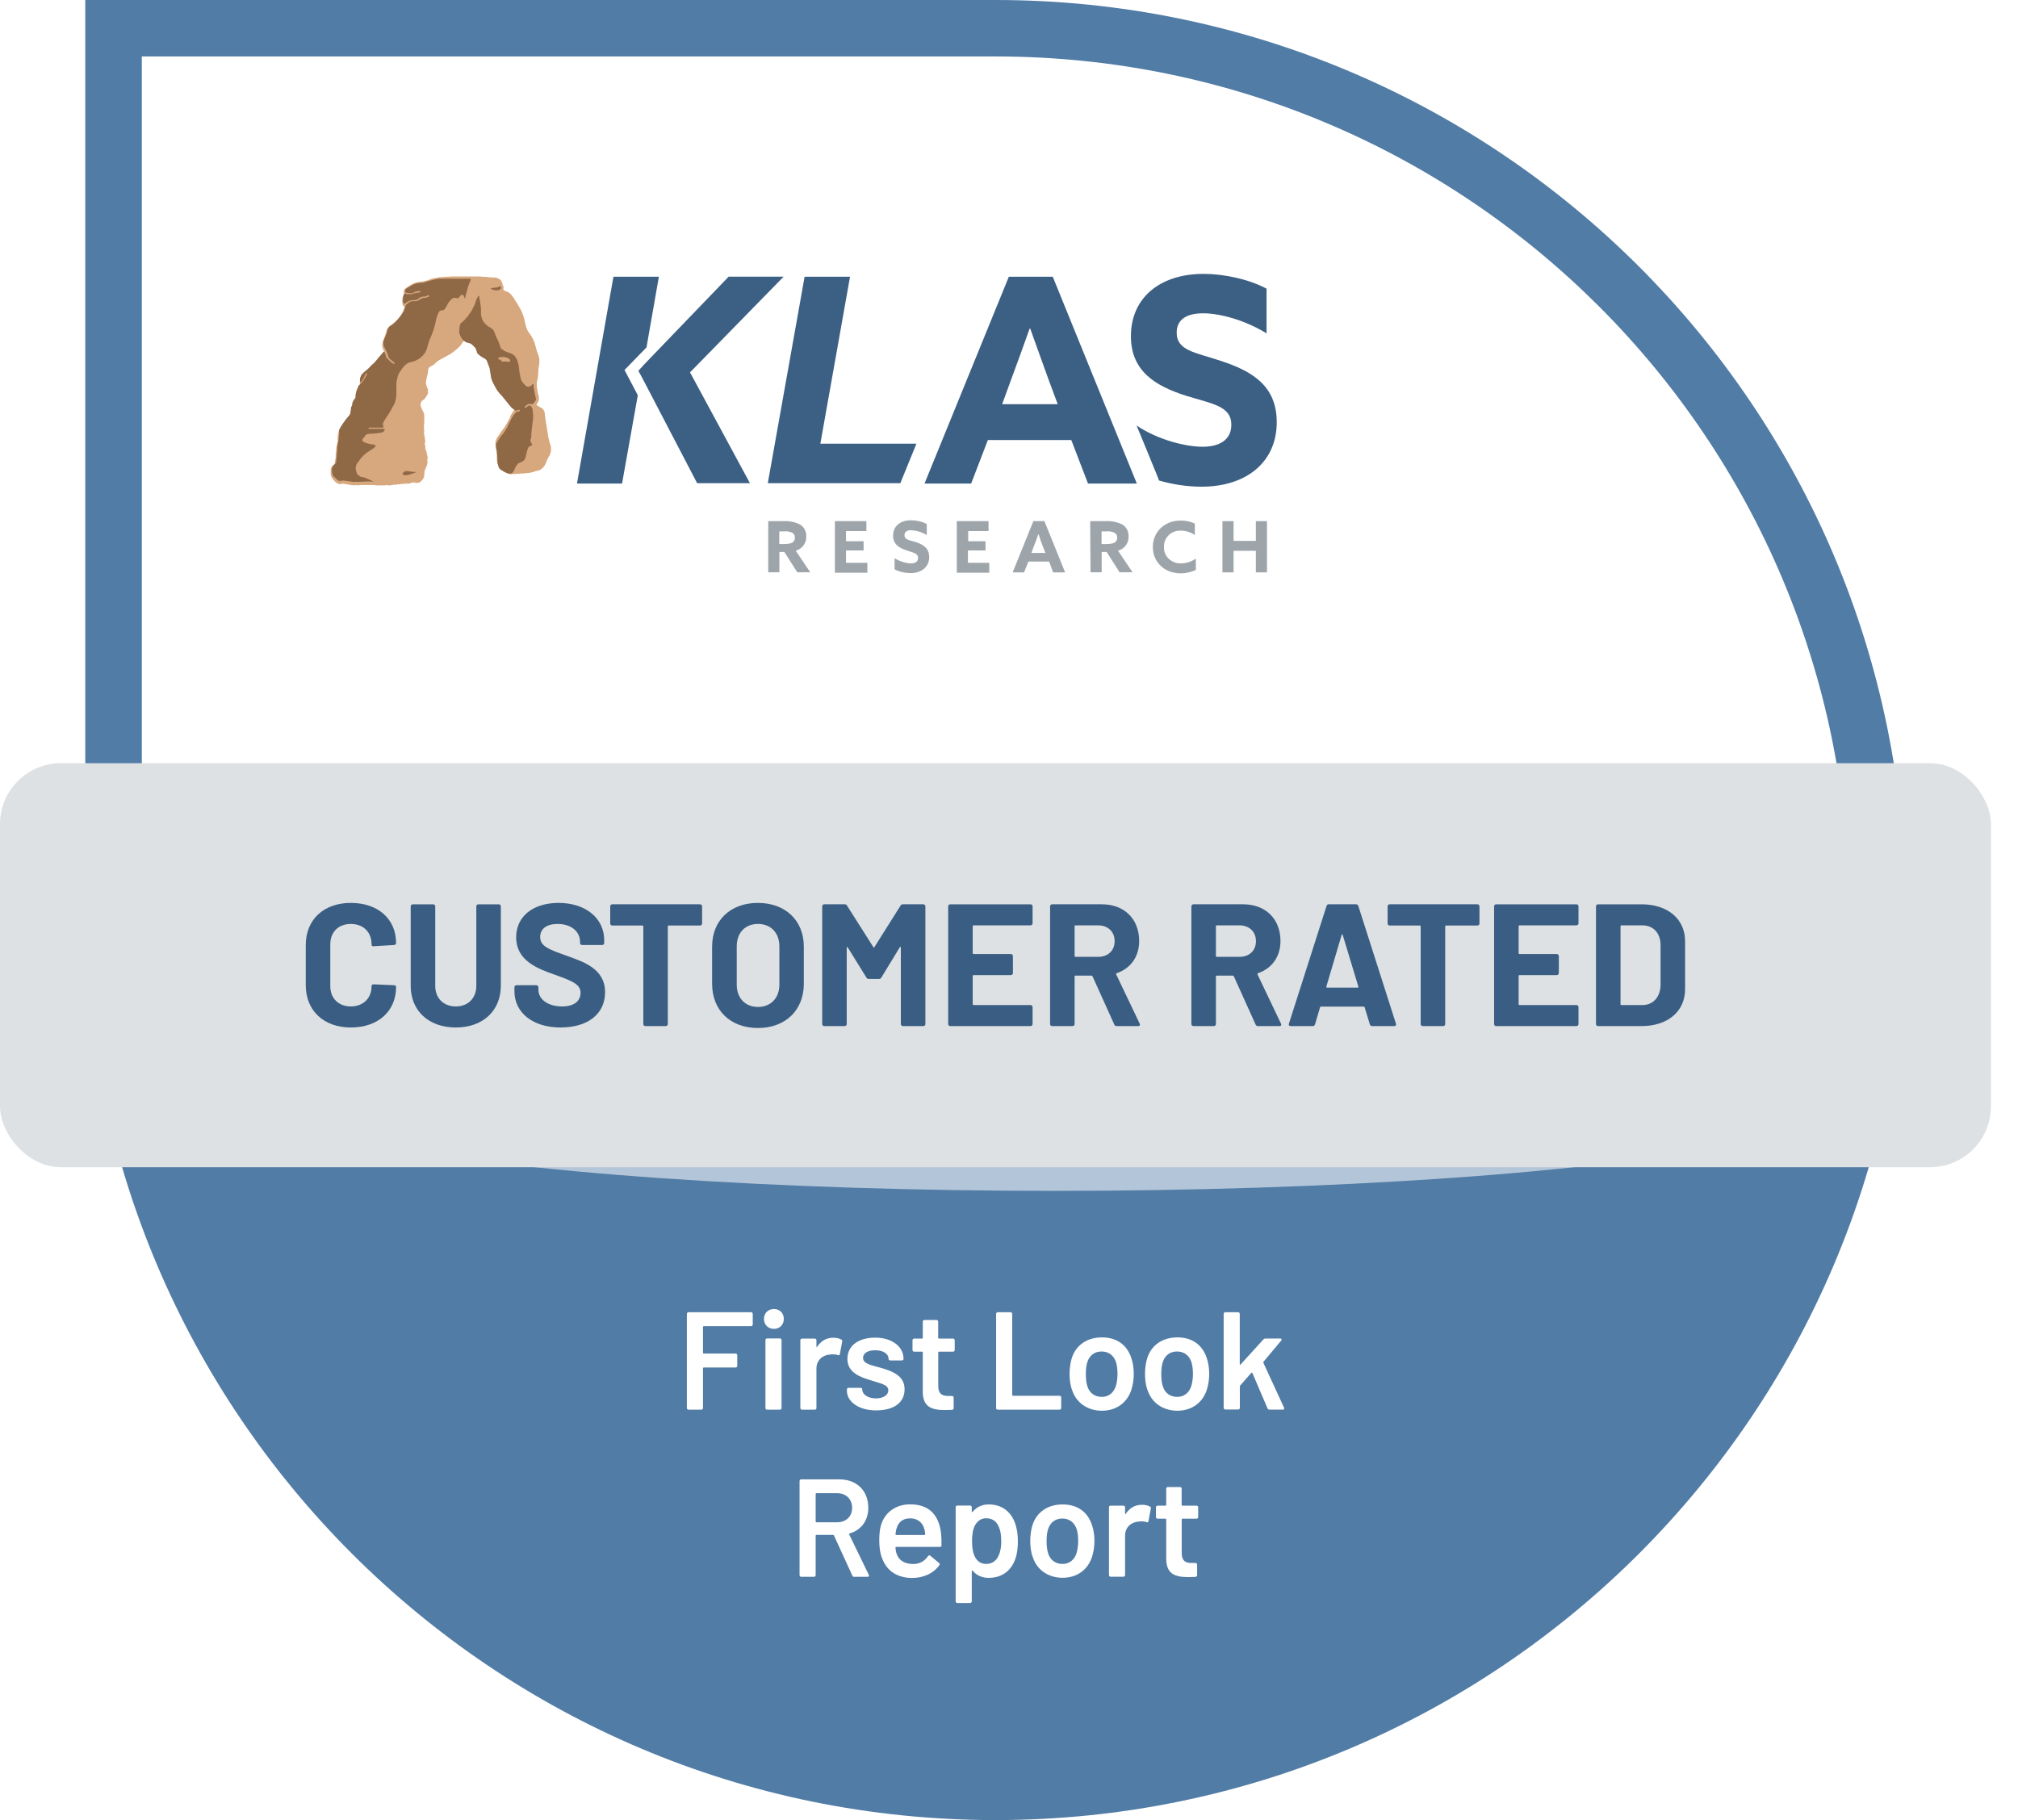 <?xml version="1.0" encoding="UTF-8"?><svg id="Layer_2" xmlns="http://www.w3.org/2000/svg" xmlns:xlink="http://www.w3.org/1999/xlink" viewBox="0 0 231.92 209.2"><defs><style>.cls-1{filter:url(#drop-shadow-1);opacity:.75;}.cls-1,.cls-2,.cls-3,.cls-4,.cls-5,.cls-6,.cls-7,.cls-8,.cls-9,.cls-10{stroke-width:0px;}.cls-1,.cls-6{fill:#fff;}.cls-2{opacity:.8;}.cls-2,.cls-10{fill:#3a5e83;}.cls-3{fill:#dee1e3;}.cls-4{fill:#517ca6;}.cls-5{fill:#8f6846;}.cls-7{fill:#9da5ab;}.cls-8{fill:#3c5f84;}.cls-9{fill:#d7a77d;}</style><filter id="drop-shadow-1" filterUnits="userSpaceOnUse"><feOffset dx="6.78" dy="2.71"/><feGaussianBlur result="blur" stdDeviation="6.78"/><feFlood flood-color="#000" flood-opacity=".5"/><feComposite in2="blur" operator="in"/><feComposite in="SourceGraphic"/></filter></defs><g id="Layer_1-2"><path class="cls-6" d="M16.3,5.75h98.11c54.17,0,98.1,43.92,98.1,98.11H16.3V5.75Z"/><path class="cls-4" d="M114.41,0H9.8v104.61c0,57.77,46.83,104.59,104.61,104.59s104.59-46.83,104.59-104.59S172.18,0,114.41,0ZM16.3,6.49h98.11c54.17,0,98.1,43.92,98.1,98.11H16.3V6.49Z"/><path class="cls-8" d="M94.28,51l3.41-19.19h-5.22l-4.23,23.73h15.23l1.85-4.54h-11.04Z"/><path class="cls-8" d="M115.95,31.81h5.04l9.66,23.77h-5.61l-1.92-5h-9.59l-1.92,5h-5.36l9.69-23.77ZM115.17,46.46h6.39l-.99-2.66c-.67-1.88-1.53-4.22-2.17-6.03h-.07c-.64,1.81-1.49,4.15-2.24,6.17l-.92,2.52Z"/><path class="cls-8" d="M130.61,48.9c2.52,1.7,5.72,2.45,7.6,2.45s3.3-.75,3.3-2.52c0-2.2-2.24-2.41-5.29-3.37-3.27-1.06-6.25-2.7-6.25-6.81,0-4.43,3.34-7.17,8.35-7.17,2.34,0,5.18.6,7.24,1.7v5.14c-2.52-1.56-5.43-2.31-7.28-2.31s-3.05.67-3.05,2.23c0,2.09,2.2,2.27,5.04,3.23,3.59,1.17,6.46,2.84,6.46,7.06,0,4.61-3.52,7.41-8.63,7.41-1.67,0-3.3-.25-4.9-.71.04,0-2.59-6.35-2.59-6.35Z"/><path class="cls-8" d="M73.37,42.62l.64-.71,9.73-10.11h6.32l-10.76,11,6.89,12.74h-6.07l-6.36-12.2-.39-.71ZM71.77,42.52l1.53,2.91-1.81,10.15h-5.18l4.19-23.77h5.22l-1.42,8.12-2.52,2.59Z"/><path class="cls-7" d="M88.25,59.9h1.85c.64-.04,1.28.11,1.85.39.46.28.75.82.71,1.38.04.74-.46,1.42-1.21,1.63l1.67,2.48h-1.49l-1.49-2.34h-.57v2.34h-1.28v-5.89h-.04ZM90.2,62.53c.28,0,.57-.04.82-.14.21-.11.36-.35.32-.6.04-.25-.11-.46-.32-.57-.32-.14-.64-.18-.96-.14h-.5v1.45h.64Z"/><path class="cls-7" d="M95.95,59.9h3.62v1.14h-2.34v1.17h2.02v1.06h-2.02v1.42h2.45v1.14h-3.73v-5.92Z"/><path class="cls-7" d="M102.81,64.16c.57.35,1.21.57,1.88.6.46,0,.82-.18.82-.64,0-.53-.57-.6-1.31-.85-.82-.28-1.56-.67-1.56-1.7,0-1.1.82-1.77,2.06-1.77.64,0,1.24.14,1.81.43v1.28c-.53-.35-1.17-.53-1.81-.57-.43,0-.75.18-.75.57,0,.53.53.57,1.24.78.89.28,1.6.71,1.6,1.74,0,1.14-.89,1.84-2.13,1.84-.64,0-1.28-.14-1.85-.43v-1.28Z"/><path class="cls-7" d="M109.95,59.9h3.66v1.14h-2.34v1.17h1.99v1.06h-2.02v1.42h2.45v1.14h-3.73v-5.92Z"/><path class="cls-7" d="M118.75,59.9h1.28l2.38,5.89h-1.38l-.46-1.24h-2.38l-.5,1.24h-1.31l2.38-5.89ZM118.54,63.55h1.6l-.25-.64c-.18-.46-.39-1.06-.53-1.49h-.04c-.14.46-.36,1.03-.57,1.53l-.21.6Z"/><path class="cls-7" d="M125.29,59.9h1.85c.64-.04,1.28.11,1.85.39.46.28.75.82.71,1.38.04.74-.46,1.42-1.21,1.63l1.67,2.48h-1.49l-1.49-2.34h-.57v2.34h-1.28l-.04-5.89ZM127.24,62.53c.28,0,.57-.04.82-.14.21-.11.36-.35.32-.6.04-.25-.11-.46-.32-.57-.32-.14-.64-.18-.96-.14h-.5v1.45h.64Z"/><path class="cls-7" d="M137.43,65.51c-.53.25-1.14.39-1.74.39-1.88,0-3.2-1.31-3.2-3.02s1.31-3.05,3.2-3.05c.57,0,1.14.11,1.63.35v1.31c-.5-.32-1.03-.5-1.63-.5-.99-.04-1.88.71-1.92,1.74v.14c-.04,1.03.78,1.84,1.81,1.88h.18c.6,0,1.17-.21,1.67-.53v1.28Z"/><path class="cls-7" d="M140.49,59.9h1.28v2.27h2.56v-2.27h1.28v5.89h-1.28v-2.48h-2.56v2.48h-1.28v-5.89Z"/><path class="cls-9" d="M47.69,55.43s-.07.04-.11.04h-.25s-.07.04-.07.04h-.04s-.07.04-.07.04t-.07.04h-.6s-.07,0-.11.04h-.28s-.11,0-.14.04h-.28s-.04.04-.07.04h-.28c-.07,0-.14,0-.21.04l-.25.04h-.28s-.11-.04-.14-.04-.11,0-.14.04h-1.03l-.36-.04h-1.53c-.07,0-.11,0-.14.04h-.14s-.07,0-.11-.04c-.21.04-.43.04-.64,0-.21-.04-.43-.07-.64-.11-.07,0-.14-.04-.21-.04h-.21c-.14.07-.28.07-.43,0-.14-.07-.25-.14-.36-.25t-.07-.07s-.04-.07-.07-.07c-.07-.11-.14-.21-.21-.28-.07-.11-.11-.25-.14-.39v-.64c.04-.11.07-.21.14-.28.07-.07.14-.11.21-.18.04,0,.07-.04.07-.07s.04-.07.04-.11c0-.14.04-.28.07-.43.04-.14.04-.28.04-.43v-.28s.04-.11.04-.14v-.14c0-.14.04-.25.04-.39s.04-.25.07-.39c0-.11.04-.18.07-.28.04-.11.04-.21,0-.28v-.28c0-.14.04-.28.07-.43.04-.14.11-.32.21-.43.14-.21.28-.43.43-.6.14-.18.28-.39.46-.6.11-.11.18-.21.25-.35.07-.11.07-.28.04-.39v-.07c0-.11.04-.21.11-.32.07-.11.14-.21.21-.32,0-.11.04-.18.07-.28.04-.07.07-.18.14-.25.04-.07.07-.14.11-.21-.07-.18-.07-.28-.07-.35,0-.21.07-.46.14-.67.07-.21.21-.43.36-.6,0,0,.04-.04.04-.07v-.07c-.04-.25,0-.53.04-.78.07-.25.25-.5.5-.64.18-.14.32-.25.46-.39s.32-.28.46-.43c.25-.21.46-.46.67-.75.21-.28.43-.53.6-.74.04-.04.04-.07.04-.11s0-.07-.04-.11c-.11-.14-.14-.32-.18-.53,0-.18.04-.39.11-.57.07-.18.18-.39.21-.57.07-.18.14-.39.18-.57.04-.11.07-.21.14-.28.07-.07.14-.18.25-.25.36-.25.71-.53.99-.89.28-.35.53-.74.64-1.17,0-.04.04-.07.04-.11s0-.07-.07-.11c-.04-.04-.07-.07-.11-.11,0-.04-.04-.07-.04-.14,0-.11-.04-.21-.04-.35,0-.11,0-.21.04-.32,0-.07,0-.11.04-.18.04-.04.04-.11.07-.14,0-.04.04-.07.04-.11v-.39c0-.11.07-.21.14-.28.07-.04.14-.11.21-.14.07-.04.14-.11.18-.14.14-.11.28-.18.43-.25.21-.11.36-.18.5-.21.11,0,.21-.04.32-.04l.32-.04c.21-.04.39-.07.6-.14l.6-.21c.07,0,.14-.04.18-.04s.11,0,.14-.04h.18s.07,0,.11-.04c.07,0,.14-.04.18-.04h.43c.07,0,.11-.04.18-.04h.14c.25,0,.46-.04.71-.04h2.88c.25,0,.46,0,.67.04.21,0,.43,0,.64.04.21.04.43.04.64.04.11,0,.25,0,.36.07.11.04.21.11.28.14.07.04.14.11.18.18.04.07.07.14.11.25,0,.04.04.11.04.14s.04.11.04.14c.04.07.07.14.07.21s0,.18-.04.25c.07.07.07.11.11.11t.07.04c.14.04.32.11.43.18.14.07.25.21.36.32.07.11.14.18.21.28.07.11.14.21.18.32.07.11.18.25.25.35.07.14.14.28.25.43.14.25.28.5.36.74.11.28.18.53.25.82.04.25.11.5.18.74.07.25.21.5.36.71.21.25.36.53.5.85.14.28.28.96.39,1.28.07.18.14.39.21.57.04.21.07.43.04.6,0,.21-.04.43-.07.6-.04.18-.07,1.14-.11,1.31-.07.18-.11.39-.11.57s0,.35.04.57c.04.18.07.32.07.46.04.14.07.28.11.43.04.14.04.28,0,.46-.04.14-.11.28-.21.39-.04.04-.04.07-.04.11s.04.04.07.07c.07.04.14.11.21.14.07.04.14.11.25.14.11.04.18.11.25.21.04.07.11.18.14.25.04.43.11.89.18,1.31.07.43.14.89.21,1.31.04.25.07.46.14.71.07.25.14.46.21.71v.53c-.04.11-.07.21-.11.32-.04.11-.07.21-.14.28-.07.11-.14.21-.18.35-.07.11-.11.25-.14.35-.07.14-.14.28-.21.39-.07.11-.18.21-.28.28-.11.11-.25.18-.39.21-.14.04-.28.07-.43.11t-.07.04s-.07,0-.07.04h-.14s-.07.04-.11.04-.07,0-.11.04c-.14,0-.28,0-.43.04l-.43.04s-.07-.04-.07,0h-.07l-.57.04c-.18,0-.39.04-.6.04-.18,0-.32-.04-.46-.07l-.39-.25c-.07-.04-.11-.04-.14-.07-.07-.04-.11-.07-.14-.11-.11-.11-.18-.21-.25-.32-.07-.11-.14-.25-.18-.35-.04-.04-.04-.07-.07-.11v-.21s0-.07-.04-.11v-.78s-.04-.07-.04-.14v-.18s0-.07-.04-.07c0-.11,0-.18-.04-.28-.04-.07-.04-.14-.04-.25v-.28c0-.11,0-.21.04-.28.04-.11.07-.18.11-.28.04-.07.11-.14.14-.21.04-.07.11-.14.14-.21.18-.28.39-.53.57-.78.18-.28.36-.57.5-.85.04-.07.07-.11.11-.18.04-.07.04-.11.07-.18,0-.04,0-.07.04-.11,0-.04.04-.07.04-.11.07-.11.11-.18.18-.28.04-.11.11-.18.18-.28.04-.04.04-.07.04-.11s-.04-.04-.07-.07l-.04-.04s-.07-.07-.11-.07c-.11-.11-.21-.21-.32-.35-.11-.14-.21-.25-.28-.39-.07-.14-.18-.25-.28-.35-.11-.11-.18-.25-.28-.39-.21-.21-.39-.46-.57-.71-.18-.25-.32-.53-.46-.82-.11-.25-.21-1.21-.28-1.45-.07-.25-.18-.5-.28-.74v-.11c0-.11-.04-.18-.11-.28-.04-.07-.11-.14-.21-.21-.04-.04-.11-.07-.14-.07l-.18-.07c-.14-.07-.25-.14-.36-.25-.11-.11-.21-.21-.32-.32l-.04-.04-.04-.04c-.04-.07-.11-.5-.14-.53-.04-.07-.11-.14-.18-.18-.04-.04-.07-.07-.11-.11-.04-.04-.11-.07-.14-.07-.11,0-.21-.04-.32-.07-.11-.04-.18-.11-.28-.14-.04-.04-.07-.04-.11-.04s-.11.04-.14.04l-.11.11s-.07.07-.07.11c-.11.18-.21.32-.36.46s-.28.28-.43.39c-.21.18-.46.35-.71.5-.25.14-.53.28-.78.43-.18.07-.32.18-.46.25-.14.11-.28.21-.39.35-.04.04-.11.11-.18.14l-.18.11c-.07,0-.11.04-.14.07-.04.04-.07.04-.11.07-.07.04-.11.07-.14.14-.04.07-.04.11-.04.18,0,.18-.04.32-.07.5-.04.18-.07.32-.11.5l-.04.04v.21s-.04.07-.04.11v.07c0,.11,0,.21.04.32l.11.32s.04.11.07.14c.04.04.04.11,0,.14v.18s.04.07.04.11-.04.07-.04.11c-.04.07-.07.14-.11.21l-.11.18c-.04.07-.11.11-.14.18-.04.07-.11.11-.18.14-.04.04-.07.07-.11.11-.04.04-.11.07-.11.11s-.04.07-.04.11-.04.07-.04.11c0,.11,0,.21.04.32s.07.21.11.28c.07.14.14.28.21.43.07.14.07.32.07.5v.53c0,.18-.04.35-.04.53s0,.35.04.53c-.04.07-.04.14-.04.25,0,.07.04.18.04.25l.04.04v.04c0,.14,0,.25.04.39.04.14.04.25,0,.39v.04l-.04.04v.04l.04.04c0,.07,0,.18.04.25v.28c.04.11.07.21.11.28.04.11.04.21.07.32.04.11.04.18.07.28.04.11.04.18,0,.28,0,.04-.04.07-.04.14,0,.04,0,.07.04.11,0,.18,0,.35-.07.5-.07.18-.14.32-.21.5,0,.04-.04.11-.04.14,0,.07-.04.11-.04.18v.25c0,.11-.04.25-.07.35-.07.11-.11.18-.18.28-.11.11-.21.21-.32.28-.14,0-.28.04-.46.07.04-.04.04,0,0,0Z"/><path class="cls-5" d="M52.88,37.3c.04-.11.11-.18.21-.25.18-.14.32-.28.46-.46.14-.14.28-.32.39-.5.18-.21.32-.46.43-.71.14-.25.25-.5.32-.78l.11-.28c.04-.11.11-.18.18-.28t.07-.04h.04v.28s0,.11.04.14c.04.25.07.5.11.74.04.21.04.43.04.64-.04.32.04.64.14.92.11.25.28.46.5.64.07.07.14.14.25.18.07.07.18.11.28.18.07.04.14.11.18.14.07.07.11.14.14.21.07.18.14.35.21.53.07.18.14.35.25.53l.14.35c.07.14.14.57.28.64.14.11.28.18.46.28.18.07.32.14.5.18.14.04.25.11.36.18.11.07.21.18.28.28.11.18.21.35.25.57.07.18.11.39.14.57.04.5.11.99.25,1.49.14.25.32.46.5.64.07.07.18.14.28.14s.18,0,.28-.07c.04,0,.11-.04.11-.07l.11-.11.04-.04s.04-.04.07-.04c0,.04.04.04.04.07v.25c.04.21.07.43.11.64.04.21.07.43.14.64.04.11.04.25-.04.35-.07.11-.14.18-.21.28-.07.07-.14.11-.21.11l-.18-.04h-.18s-.11.04-.14.07c-.07.04-.11.07-.14.11-.04.04-.07.07-.11.11-.04,0-.04.04-.07.04v.07l.04.04h.04s.07,0,.11-.04c.04-.04.07-.04.11-.07.07-.11.18-.14.28-.14.11.04.21.11.25.21,0,.04,0,.07.04.11,0,.04.04.04.04.07,0,.14.04.28.04.43s.04.28.04.43c0,.18-.04.32-.04.46s-.04.28-.07.46c0,.21-.04.46-.07.67s-.04.43-.04.67v.11s-.04.11-.04.14c-.04.07-.07.18-.07.28,0,.07.04.18.11.25.07.14.11.21.11.25s-.07.07-.25.11c-.04,0-.07.04-.11.07-.04.04-.07.07-.11.14-.07.18-.14.39-.18.57-.04.21-.11.39-.14.6-.04.11-.11.21-.18.28-.07.07-.18.14-.28.18-.11.04-.21.07-.32.14-.11.07-.18.18-.25.28-.07.11-.14.21-.18.35-.04.11-.11.25-.18.35-.04.07-.11.14-.18.18-.07.04-.14.04-.21.04-.18-.04-.32-.07-.5-.14-.14-.07-.28-.14-.43-.25-.11-.04-.18-.11-.25-.18-.07-.07-.11-.18-.14-.28-.04-.11-.07-.21-.07-.28,0-.11-.04-.21-.04-.28,0-.25,0-.53-.04-.78,0-.25-.04-.5-.11-.78v-.35c0-.14.07-.25.14-.35.07-.11.14-.25.21-.35l.25-.35c.18-.18.32-.39.46-.6s.25-.43.36-.67c.07-.18.18-.32.25-.5.07-.18.18-.35.28-.5.07-.14.18-.25.28-.35.11-.11.28-.18.43-.18t.04-.04l.04-.04s0-.04-.04-.07l-.07-.04s-.07,0-.11.04c-.04,0-.07.04-.11.04-.07.04-.11.07-.14.04-.04,0-.07-.04-.11-.04-.14-.11-.25-.18-.36-.28-.11-.11-.18-.21-.28-.32-.14-.18-.28-.35-.43-.53-.14-.18-.28-.35-.43-.53-.25-.25-.5-.53-.67-.85-.18-.32-.36-.64-.5-.99-.11-.25-.18-1.21-.28-1.45-.11-.25-.18-.5-.28-.75-.04-.04-.07-.11-.11-.14-.04-.04-.07-.07-.14-.11-.14-.07-.28-.14-.43-.25-.14-.11-.28-.21-.39-.32-.07-.07-.14-.53-.21-.6-.07-.07-.14-.18-.21-.21-.07-.11-.18-.18-.25-.25-.07-.07-.18-.11-.28-.14-.11-.04-.18-.04-.28-.07-.07-.04-.18-.07-.25-.14-.07-.04-.11-.11-.18-.14-.04-.04-.07-.11-.11-.14-.11-.14-.18-.28-.25-.46-.07-.18-.11-.35-.07-.53,0-.43.07-.53.11-.64ZM57.49,41.35c.07.04.11.07.14.14,0,.04.04.04.07.07h.43c.11,0,.21,0,.36.04.04,0,.11-.04.11-.07.04-.04.04-.11.04-.14-.04-.04-.07-.11-.11-.11-.04-.04-.11-.07-.14-.11-.14-.07-.32-.11-.46-.14-.18,0-.32,0-.5.04l-.11.04s-.07.04-.07.07.04.07.04.11l.04.04c.07-.04.11,0,.18.04ZM56.78,33.33c.14.04.28.04.43.04.07,0,.11-.04.18-.07.07-.04.11-.07.14-.11.04-.04.07-.11.04-.14-.04-.04-.04-.07-.04-.14,0-.04-.04-.04-.04-.04-.04,0-.04.04-.07.04-.11.07-.25.14-.39.14s-.28.04-.43.04c-.04.04-.07.04-.11.04s-.07.04-.11.04c.11.07.25.14.39.18ZM42.37,55.11c-.25-.14-.5-.25-.78-.28-.11,0-.18-.04-.25-.11-.07-.04-.14-.11-.21-.14,0,0-.04,0-.04-.04s-.04-.04-.04-.04c-.07-.14-.11-.32-.14-.46-.04-.18-.04-.32,0-.5.04-.11.07-.18.14-.28.07-.07.11-.18.18-.25.11-.18.25-.35.39-.5.14-.14.28-.28.46-.43.11-.07.21-.14.32-.21l.32-.21.21-.14c.07-.04.14-.11.18-.18.04-.04.04-.07.04-.14,0-.04-.04-.04-.11-.07-.14-.04-.28-.07-.43-.07-.14-.04-.28-.07-.43-.11-.07,0-.14-.04-.21-.07-.07-.04-.14-.07-.21-.11-.07-.04-.11-.11-.11-.18,0-.11.04-.18.11-.25l.07-.07s.04-.04.07-.07c.04-.11.11-.18.18-.25.07-.04.18-.07.28-.07.14-.04.32-.04.46-.04s.32,0,.46-.04l.32-.04c.11,0,.21-.04.32-.07.07,0,.14-.04.18-.11.04-.04.07-.11.11-.18v-.07s-.04-.04-.07-.04h-1.74s-.04-.04-.04-.07,0-.07.04-.07h1.49c.07,0,.14-.04.21-.04-.11-.18-.14-.39-.04-.57.11-.18.18-.35.32-.53.18-.25.32-.46.46-.71.14-.25.28-.5.43-.78.11-.21.18-.43.21-.64.07-.21.07-.46.07-.67v-.99c0-.28.07-.6.14-.89.07-.28.21-.57.43-.82.11-.14.21-.32.32-.43.14-.14.28-.25.43-.35.11-.04.21-.07.32-.11.11-.04.21-.04.32-.07.28-.11.53-.21.75-.39.25-.18.43-.39.6-.64.07-.11.11-.25.18-.35.04-.14.07-.28.11-.43.07-.21.14-.46.21-.67.11-.21.18-.43.28-.64.07-.21.14-.39.21-.6.07-.21.11-.43.18-.64.04-.21.07-.43.14-.64.07-.21.11-.39.21-.6.04-.07.11-.18.18-.21.07-.07.14-.07.25-.07.07,0,.11,0,.18-.04.07-.04.11-.11.14-.14.11-.14.21-.32.28-.46.04-.14.14-.28.28-.43.07-.07.14-.18.25-.25.07-.07.18-.11.28-.11h.14l.18.04h.11s.07-.04.07-.07c.04-.04.04-.07.07-.07,0-.04.04-.04.07-.07.04-.07.07-.11.11-.14.04-.04.11-.07.18-.04.07,0,.14.07.14.11.04.07.04.11.07.18,0,0,.04.04.04.07s0,.04.04.07c0-.04.04-.07.04-.11v-.11c.07-.32.18-.6.25-.92.07-.32.21-.6.32-.89.04-.07.04-.14.04-.21,0-.04-.07-.04-.21-.04h-3.3c-.25,0-.5.07-.75.11-.25.07-.5.14-.75.21l-.36.11c-.11.04-.21.04-.36.04-.25,0-.5.07-.71.14-.21.07-.43.21-.64.35l-.18.07s-.07.07-.14.11c-.04.04-.07.07-.11.14-.04.04-.04.11-.04.14s0,.11.07.14c.04.04.07.04.14.07.14,0,.28.04.43.04s.28-.04.43-.11c.11-.07.21-.11.28-.11.11,0,.18-.04.28-.04h.11s.04.04.04.07,0,.07-.04.07-.07.04-.11.04c-.11,0-.21,0-.32.04-.11.04-.21.04-.36.07-.07.04-.14.07-.21.07-.07.04-.14.04-.21,0h-.21c-.07,0-.14,0-.18-.04-.07-.04-.11-.04-.18,0-.07.04-.11.07-.11.14-.04.11-.07.21-.07.32v.43s.04.07.04.11.04.14.11.14.11,0,.14-.07c.14-.14.32-.21.5-.28.18-.07.36-.07.57-.07.07,0,.14,0,.21-.04.07-.04.14-.07.21-.14.11-.07.18-.14.32-.18.11-.04.21-.04.32-.04.07,0,.14,0,.21-.04l.21-.11h.07s.04,0,.07.04c.04.04,0,.07,0,.07v.04c-.11.04-.18.07-.28.11-.11.04-.18.04-.28.04-.07,0-.14,0-.21.04-.07.04-.14.07-.21.11-.11.07-.21.11-.32.18-.11.04-.25.07-.39.04-.18,0-.32,0-.46.07s-.28.18-.39.28c-.07.04-.11.11-.14.18-.04.07-.04.18-.07.25-.07.21-.14.43-.28.6-.11.18-.25.35-.39.53-.14.18-.32.35-.5.53-.18.18-.36.32-.57.43-.07.07-.14.14-.18.21-.04.11-.07.18-.11.28-.04.18-.07.32-.14.5-.07.14-.11.32-.21.46-.07.18-.11.35-.11.53s.07.35.14.5c.07.14.14.28.21.43.07.14.14.28.18.46.04.18.11.32.25.43.11.11.25.21.39.32l.04.04s.04.04.04.04c0,0,.04,0,.04.04v.07s-.04.04-.07.04-.04,0-.07-.04c-.04-.04-.11-.04-.14-.07-.04-.04-.07-.04-.11-.07-.04-.04-.07-.07-.11-.11-.04-.04-.07-.07-.11-.11l-.11-.11s-.07-.07-.11-.11t-.04-.04s-.07-.07-.11-.14c0-.07-.04-.11-.04-.18s-.04-.14-.07-.21c-.04-.07-.07-.14-.07-.18-.04-.04-.07-.04-.07-.04,0,0-.04,0-.07.04-.11.14-.21.28-.36.43-.14.14-.25.28-.36.43-.11.14-.28.35-.46.5-.18.14-.32.32-.5.5-.11.11-.21.18-.32.28-.11.07-.21.18-.32.28-.11.07-.18.21-.25.32-.04.11-.07.25-.11.35v.28s.04.07.04.07h.07s.04-.07.07-.07c.11-.14.18-.25.25-.39.07-.14.14-.28.21-.43,0-.04,0-.07.04-.11,0-.04.07-.04.07-.04.04,0,.04.04.04.07v.11c-.11.21-.21.43-.36.64-.14.21-.28.39-.46.53-.11.07-.18.18-.21.32-.04.14-.11.25-.14.35-.04.11-.07.21-.07.32-.04.11-.04.21-.04.32v.11s-.04.07-.04.11c-.11.11-.18.21-.25.35-.07.11-.11.25-.11.39,0,.04-.04.11-.04.14s-.04.11-.07.14c0,.04-.04.11-.04.14v.11c0,.18,0,.35-.07.5-.07.18-.18.32-.32.46-.14.18-.32.39-.46.6-.14.21-.28.43-.43.67-.04.11-.07.21-.11.28.07.21.04.32.04.39,0,.21-.04.43-.07.64-.04.21-.07.43-.11.64-.04.14-.04.28-.04.39,0,.21,0,.43-.04.64,0,.21-.04.43-.07.64v.14s0,.11-.04.14c0,.04-.04.11-.07.14-.04.07-.07.11-.14.11-.11.11-.18.21-.21.35-.04.14-.04.28-.04.43,0,.18.04.32.11.46.07.14.18.25.32.32.04.04.07.11.11.14.04.04.07.07.14.11.04.04.11.04.14.07.07.04.11.04.18,0,.11-.04.21-.04.32-.04l.32.04c.25.04.53.07.78.11h.82c.28,0,.53-.04.82-.04s.57,0,.82.04c-.04.04-.04.07,0,.07h.04c-.25-.14-.5-.28-.75-.39ZM47.3,54.22c-.18-.04-.32-.04-.5-.07-.07,0-.18,0-.25.04-.07.04-.14.07-.18.11-.07.04-.11.11-.11.14.04.07.07.11.11.14.11.04.18.04.28.04s.18,0,.28-.04l.36-.11c.11-.04.21-.07.36-.11l.07-.04s.04-.04.07-.07c-.18,0-.36,0-.5-.04Z"/><ellipse class="cls-1" cx="114.4" cy="123.35" rx="90.09" ry="10.82"/><path class="cls-2" d="M19.35,122.2c-1.99-7.79-3.05-15.95-3.05-24.36h196.21c0,8.41-1.06,16.57-3.05,24.36H19.35Z"/><rect class="cls-3" y="87.72" width="228.81" height="46.44" rx="7" ry="7"/><path class="cls-6" d="M86.31,152.43h-5.44s-.08.03-.08.08v2.99s.03.08.08.08h3.67c.11,0,.19.08.19.19v1.22c0,.11-.08.19-.19.19h-3.67s-.08.03-.08.08v4.58c0,.11-.08.19-.19.19h-1.47c-.11,0-.19-.08-.19-.19v-10.82c0-.11.08-.19.19-.19h7.19c.11,0,.19.08.19.19v1.22c0,.11-.08.19-.19.19Z"/><path class="cls-6" d="M87.8,151.6c0-.67.48-1.14,1.14-1.14s1.14.46,1.14,1.14-.48,1.14-1.14,1.14-1.14-.48-1.14-1.14ZM87.97,161.84v-7.81c0-.11.08-.19.19-.19h1.47c.11,0,.19.08.19.19v7.81c0,.11-.08.19-.19.19h-1.47c-.11,0-.19-.08-.19-.19Z"/><path class="cls-6" d="M96.69,153.96c.1.05.11.14.1.24l-.27,1.44c-.03.14-.11.16-.24.11-.21-.08-.53-.11-.88-.06-.85.05-1.57.64-1.57,1.62v4.53c0,.11-.08.19-.19.19h-1.47c-.11,0-.19-.08-.19-.19v-7.79c0-.11.08-.19.19-.19h1.47c.11,0,.19.08.19.19v.72c0,.08.05.1.08.03.42-.64,1.02-1.04,1.87-1.04.42,0,.7.1.91.21Z"/><path class="cls-6" d="M97.33,159.85v-.14c0-.11.08-.19.19-.19h1.39c.11,0,.19.08.19.19v.03c0,.53.64.99,1.55.99s1.44-.4,1.44-.93c0-.67-.94-.78-1.98-1.14-1.28-.38-2.72-.9-2.72-2.46s1.31-2.45,3.2-2.45,3.25,1.01,3.25,2.43c0,.11-.08.19-.19.19h-1.34c-.11,0-.19-.08-.19-.19,0-.53-.56-.98-1.52-.98-.83,0-1.41.3-1.41.88,0,.66.88.82,1.97,1.12,1.33.38,2.8.88,2.8,2.48s-1.31,2.43-3.28,2.43-3.35-.98-3.35-2.27Z"/><path class="cls-6" d="M109.54,155.36h-1.63s-.08.03-.08.08v3.86c0,.82.35,1.15,1.1,1.15h.48c.11,0,.19.08.19.19v1.2c0,.11-.06.19-.19.21-.29,0-.56.02-.83.02-1.54,0-2.51-.37-2.53-2.07v-4.56s-.03-.08-.08-.08h-.91c-.11,0-.19-.08-.19-.19v-1.12c0-.11.08-.19.19-.19h.91s.08-.03.08-.08v-1.87c0-.11.08-.19.19-.19h1.39c.11,0,.19.08.19.19v1.87s.03.08.08.08h1.63c.11,0,.19.08.19.19v1.12c0,.11-.08.19-.19.19Z"/><path class="cls-6" d="M114.48,161.84v-10.82c0-.11.08-.19.19-.19h1.47c.11,0,.19.08.19.19v9.33s.03.08.08.08h5.36c.11,0,.19.08.19.19v1.22c0,.11-.08.19-.19.19h-7.11c-.11,0-.19-.08-.19-.19Z"/><path class="cls-6" d="M123.19,159.74c-.18-.51-.27-1.18-.27-1.82s.1-1.33.26-1.83c.48-1.49,1.76-2.37,3.47-2.37s2.87.88,3.36,2.35c.18.51.29,1.18.29,1.82s-.1,1.3-.27,1.83c-.48,1.52-1.75,2.43-3.39,2.43s-2.98-.91-3.44-2.42ZM128.25,159.28c.11-.37.18-.86.18-1.34,0-.53-.06-1.01-.16-1.34-.26-.8-.85-1.26-1.67-1.26s-1.41.46-1.65,1.26c-.11.34-.16.82-.16,1.34,0,.5.05,1.01.16,1.34.22.8.83,1.28,1.68,1.28.78,0,1.38-.48,1.62-1.28Z"/><path class="cls-6" d="M131.86,159.74c-.18-.51-.27-1.18-.27-1.82s.1-1.33.26-1.83c.48-1.49,1.76-2.37,3.47-2.37s2.87.88,3.36,2.35c.18.51.29,1.18.29,1.82s-.1,1.3-.27,1.83c-.48,1.52-1.75,2.43-3.39,2.43s-2.98-.91-3.44-2.42ZM136.92,159.28c.11-.37.18-.86.18-1.34,0-.53-.06-1.01-.16-1.34-.26-.8-.85-1.26-1.67-1.26s-1.41.46-1.65,1.26c-.11.34-.16.82-.16,1.34,0,.5.05,1.01.16,1.34.22.8.83,1.28,1.68,1.28.78,0,1.38-.48,1.62-1.28Z"/><path class="cls-6" d="M140.63,161.84v-10.82c0-.11.08-.19.19-.19h1.47c.11,0,.19.08.19.19v5.78c0,.06.05.1.1.03l2.61-2.87c.06-.06.14-.11.24-.11h1.7c.16,0,.21.11.11.24l-2.03,2.43s-.03.08-.02.11l2.38,5.17c.06.14,0,.22-.14.22h-1.54c-.1,0-.18-.03-.22-.14l-1.74-4.07s-.08-.06-.11-.02l-1.3,1.47s-.03.08-.03.11v2.45c0,.11-.08.19-.19.19h-1.47c-.11,0-.19-.08-.19-.19Z"/><path class="cls-6" d="M97.95,181.09l-2.11-4.61s-.06-.06-.1-.06h-1.92s-.08.03-.08.08v4.55c0,.11-.08.19-.19.19h-1.47c-.11,0-.19-.08-.19-.19v-10.82c0-.11.08-.19.19-.19h4.4c1.98,0,3.31,1.31,3.31,3.26,0,1.49-.82,2.56-2.15,2.96-.05,0-.06.05-.05.1l2.26,4.66c.06.14,0,.22-.14.22h-1.54c-.1,0-.18-.03-.22-.14ZM93.74,171.71v3.18s.03.08.08.08h2.4c1.02,0,1.71-.67,1.71-1.66s-.69-1.68-1.71-1.68h-2.4s-.08.03-.08.08Z"/><path class="cls-6" d="M108.21,177.61c0,.13-.08.19-.19.19h-5.03s-.08.03-.08.08c.03.3.06.54.14.72.24.72.86,1.15,1.87,1.17.8,0,1.34-.34,1.73-.9.08-.11.18-.13.27-.05l.99.82c.1.08.11.16.05.26-.67.94-1.84,1.49-3.2,1.47-1.68-.03-2.8-.82-3.33-2.13-.26-.59-.38-1.31-.38-2.16,0-.66.05-1.25.19-1.75.43-1.47,1.68-2.42,3.36-2.42,2.24,0,3.3,1.28,3.55,3.3.05.45.06.88.05,1.39ZM103.05,175.65c-.08.21-.11.43-.13.7-.02.05.02.08.06.08h3.27s.08-.03.08-.08c-.02-.24-.05-.46-.1-.61-.21-.75-.78-1.22-1.63-1.22s-1.34.43-1.55,1.12Z"/><path class="cls-6" d="M116.98,177.17c0,.72-.08,1.38-.27,1.95-.46,1.36-1.49,2.24-3.1,2.24-.75,0-1.38-.29-1.83-.82-.05-.06-.1-.03-.1.03v3.49c0,.11-.08.19-.19.19h-1.47c-.11,0-.19-.08-.19-.19v-10.82c0-.11.08-.19.19-.19h1.47c.11,0,.19.08.19.19v.5c0,.06.05.1.1.03.45-.54,1.07-.85,1.84-.85,1.55,0,2.59.85,3.07,2.24.19.59.29,1.26.29,2ZM115.07,177.13c0-.77-.13-1.39-.38-1.84-.27-.51-.74-.78-1.36-.78-.54,0-.96.27-1.25.77-.26.43-.37,1.09-.37,1.86,0,.83.13,1.47.4,1.92.27.46.69.7,1.22.7s.98-.22,1.28-.67c.3-.46.46-1.12.46-1.95Z"/><path class="cls-6" d="M118.67,178.94c-.18-.51-.27-1.18-.27-1.82s.1-1.33.26-1.83c.48-1.49,1.76-2.37,3.47-2.37s2.87.88,3.36,2.35c.18.51.29,1.18.29,1.82s-.1,1.3-.27,1.83c-.48,1.52-1.74,2.43-3.39,2.43s-2.98-.91-3.44-2.42ZM123.73,178.48c.11-.37.18-.86.18-1.34,0-.53-.06-1.01-.16-1.34-.26-.8-.85-1.26-1.66-1.26s-1.41.46-1.65,1.26c-.11.34-.16.82-.16,1.34,0,.5.05,1.01.16,1.34.22.8.83,1.28,1.68,1.28.78,0,1.38-.48,1.62-1.28Z"/><path class="cls-6" d="M132.16,173.16c.1.05.11.14.1.24l-.27,1.44c-.03.14-.11.16-.24.11-.21-.08-.53-.11-.88-.06-.85.05-1.57.64-1.57,1.62v4.53c0,.11-.08.19-.19.19h-1.47c-.11,0-.19-.08-.19-.19v-7.79c0-.11.08-.19.19-.19h1.47c.11,0,.19.08.19.19v.72c0,.08.05.1.08.03.42-.64,1.02-1.04,1.87-1.04.42,0,.7.1.91.21Z"/><path class="cls-6" d="M137.52,174.56h-1.63s-.08.03-.08.08v3.86c0,.82.35,1.15,1.1,1.15h.48c.11,0,.19.08.19.19v1.2c0,.11-.06.19-.19.21-.29,0-.56.02-.83.02-1.54,0-2.51-.37-2.53-2.07v-4.56s-.03-.08-.08-.08h-.91c-.11,0-.19-.08-.19-.19v-1.12c0-.11.08-.19.19-.19h.91s.08-.03.08-.08v-1.87c0-.11.08-.19.19-.19h1.39c.11,0,.19.08.19.19v1.87s.03.08.08.08h1.63c.11,0,.19.08.19.19v1.12c0,.11-.08.19-.19.19Z"/><path class="cls-10" d="M35.14,113.24v-4.62c0-2.92,2.06-4.84,5.18-4.84s5.2,1.84,5.2,4.62c0,.12-.08.2-.24.22l-2.34.14c-.16.02-.24-.06-.24-.22,0-1.4-.94-2.34-2.38-2.34s-2.36.94-2.36,2.34v4.82c0,1.38.94,2.32,2.36,2.32s2.38-.94,2.38-2.32c0-.14.08-.22.24-.22l2.34.1c.14,0,.24.08.24.2,0,2.8-2.08,4.66-5.2,4.66s-5.18-1.94-5.18-4.86Z"/><path class="cls-10" d="M47.2,113.3v-9.12c0-.14.1-.24.24-.24h2.34c.14,0,.24.1.24.24v9.14c0,1.4.94,2.36,2.36,2.36s2.36-.96,2.36-2.36v-9.14c0-.14.1-.24.24-.24h2.34c.14,0,.24.1.24.24v9.12c0,2.88-2.06,4.8-5.18,4.8s-5.18-1.92-5.18-4.8Z"/><path class="cls-10" d="M59.12,113.92v-.44c0-.14.1-.24.24-.24h2.28c.14,0,.24.1.24.24v.3c0,1.02,1,1.9,2.74,1.9,1.52,0,2.1-.76,2.1-1.56,0-1.02-1.02-1.38-2.94-2.08-2.08-.72-4.46-1.66-4.46-4.3,0-2.46,2-3.96,4.88-3.96,3.06,0,5.24,1.72,5.24,4.3v.3c0,.14-.1.24-.24.24h-2.3c-.14,0-.24-.1-.24-.24v-.16c0-1.04-.9-2.02-2.58-2.02-1.26,0-2,.56-2,1.5,0,1.04.9,1.4,3.12,2.18,1.8.66,4.34,1.44,4.34,4.16,0,2.52-2,4.06-5.12,4.06s-5.3-1.64-5.3-4.18Z"/><path class="cls-10" d="M80.69,104.18v1.96c0,.14-.1.24-.24.24h-3.6c-.06,0-.1.04-.1.1v11.22c0,.14-.1.24-.24.24h-2.34c-.14,0-.24-.1-.24-.24v-11.22c0-.06-.04-.1-.1-.1h-3.46c-.14,0-.24-.1-.24-.24v-1.96c0-.14.1-.24.24-.24h10.08c.14,0,.24.1.24.24Z"/><path class="cls-10" d="M81.84,113.08v-4.28c0-3,2.1-5.02,5.26-5.02s5.28,2.02,5.28,5.02v4.28c0,3.04-2.12,5.08-5.28,5.08s-5.26-2.04-5.26-5.08ZM89.57,113.18v-4.4c0-1.56-.98-2.58-2.46-2.58s-2.44,1.02-2.44,2.58v4.4c0,1.54.98,2.56,2.44,2.56s2.46-1.02,2.46-2.56Z"/><path class="cls-10" d="M103.77,103.94h2.34c.14,0,.24.1.24.24v13.52c0,.14-.1.24-.24.24h-2.34c-.14,0-.24-.1-.24-.24v-8.78c0-.1-.08-.12-.12-.04l-2.12,3.48c-.06.12-.16.16-.28.16h-1.16c-.12,0-.22-.04-.28-.16l-2.14-3.46c-.04-.08-.12-.06-.12.04v8.76c0,.14-.1.24-.24.24h-2.34c-.14,0-.24-.1-.24-.24v-13.52c0-.14.1-.24.24-.24h2.34c.12,0,.22.04.28.16l3.02,4.76c.04.08.08.08.12,0l3-4.76c.06-.12.16-.16.28-.16Z"/><path class="cls-10" d="M118.43,106.36h-6.54c-.06,0-.1.04-.1.1v3.1c0,.06.04.1.1.1h4.28c.14,0,.24.1.24.24v1.94c0,.14-.1.24-.24.24h-4.28c-.06,0-.1.04-.1.1v3.24c0,.06.04.1.1.1h6.54c.14,0,.24.1.24.24v1.94c0,.14-.1.24-.24.24h-9.22c-.14,0-.24-.1-.24-.24v-13.52c0-.14.1-.24.24-.24h9.22c.14,0,.24.1.24.24v1.94c0,.14-.1.24-.24.24Z"/><path class="cls-10" d="M128.06,117.76l-2.5-5.54s-.08-.08-.12-.08h-1.84c-.06,0-.1.04-.1.1v5.46c0,.14-.1.24-.24.24h-2.34c-.14,0-.24-.1-.24-.24v-13.52c0-.14.1-.24.24-.24h5.72c2.56,0,4.28,1.68,4.28,4.22,0,1.82-1,3.16-2.58,3.7-.06.02-.08.08-.06.14l2.7,5.66c.08.18,0,.28-.18.28h-2.46c-.12,0-.22-.04-.28-.18ZM123.5,106.46v3.42c0,.06.04.1.1.1h2.6c1.14,0,1.9-.72,1.9-1.8s-.76-1.82-1.9-1.82h-2.6c-.06,0-.1.04-.1.1Z"/><path class="cls-10" d="M144.3,117.76l-2.5-5.54s-.08-.08-.12-.08h-1.84c-.06,0-.1.04-.1.1v5.46c0,.14-.1.24-.24.24h-2.34c-.14,0-.24-.1-.24-.24v-13.52c0-.14.1-.24.24-.24h5.72c2.56,0,4.28,1.68,4.28,4.22,0,1.82-1,3.16-2.58,3.7-.06.02-.08.08-.06.14l2.7,5.66c.08.18,0,.28-.18.28h-2.46c-.12,0-.22-.04-.28-.18ZM139.74,106.46v3.42c0,.06.04.1.1.1h2.6c1.14,0,1.9-.72,1.9-1.8s-.76-1.82-1.9-1.82h-2.6c-.06,0-.1.04-.1.1Z"/><path class="cls-10" d="M157.43,117.74l-.6-1.96s-.04-.08-.1-.08h-4.92c-.06,0-.08.04-.1.08l-.58,1.96c-.04.12-.12.2-.26.2h-2.54c-.16,0-.26-.1-.2-.28l4.32-13.52c.04-.12.12-.2.26-.2h3.14c.14,0,.22.08.26.2l4.32,13.52c.06.18-.04.28-.2.28h-2.54c-.14,0-.22-.08-.26-.2ZM152.51,113.52h3.52c.06,0,.1-.04.08-.12l-1.8-5.94c-.02-.1-.1-.08-.12,0l-1.76,5.94c-.02.08.02.12.08.12Z"/><path class="cls-10" d="M170.03,104.18v1.96c0,.14-.1.24-.24.24h-3.6c-.06,0-.1.04-.1.1v11.22c0,.14-.1.24-.24.24h-2.34c-.14,0-.24-.1-.24-.24v-11.22c0-.06-.04-.1-.1-.1h-3.46c-.14,0-.24-.1-.24-.24v-1.96c0-.14.1-.24.24-.24h10.08c.14,0,.24.1.24.24Z"/><path class="cls-10" d="M181.17,106.36h-6.54c-.06,0-.1.04-.1.1v3.1c0,.06.04.1.1.1h4.28c.14,0,.24.1.24.24v1.94c0,.14-.1.24-.24.24h-4.28c-.06,0-.1.04-.1.1v3.24c0,.06.04.1.1.1h6.54c.14,0,.24.1.24.24v1.94c0,.14-.1.24-.24.24h-9.22c-.14,0-.24-.1-.24-.24v-13.52c0-.14.1-.24.24-.24h9.22c.14,0,.24.1.24.24v1.94c0,.14-.1.24-.24.24Z"/><path class="cls-10" d="M183.42,117.7v-13.52c0-.14.1-.24.24-.24h4.98c3.02,0,5.02,1.68,5.02,4.24v5.52c0,2.56-2,4.24-5.02,4.24h-4.98c-.14,0-.24-.1-.24-.24ZM186.34,115.52h2.42c1.22,0,2.04-.9,2.08-2.28v-4.6c0-1.38-.82-2.28-2.1-2.28h-2.4c-.06,0-.1.04-.1.1v8.96c0,.06.04.1.1.1Z"/></g></svg>